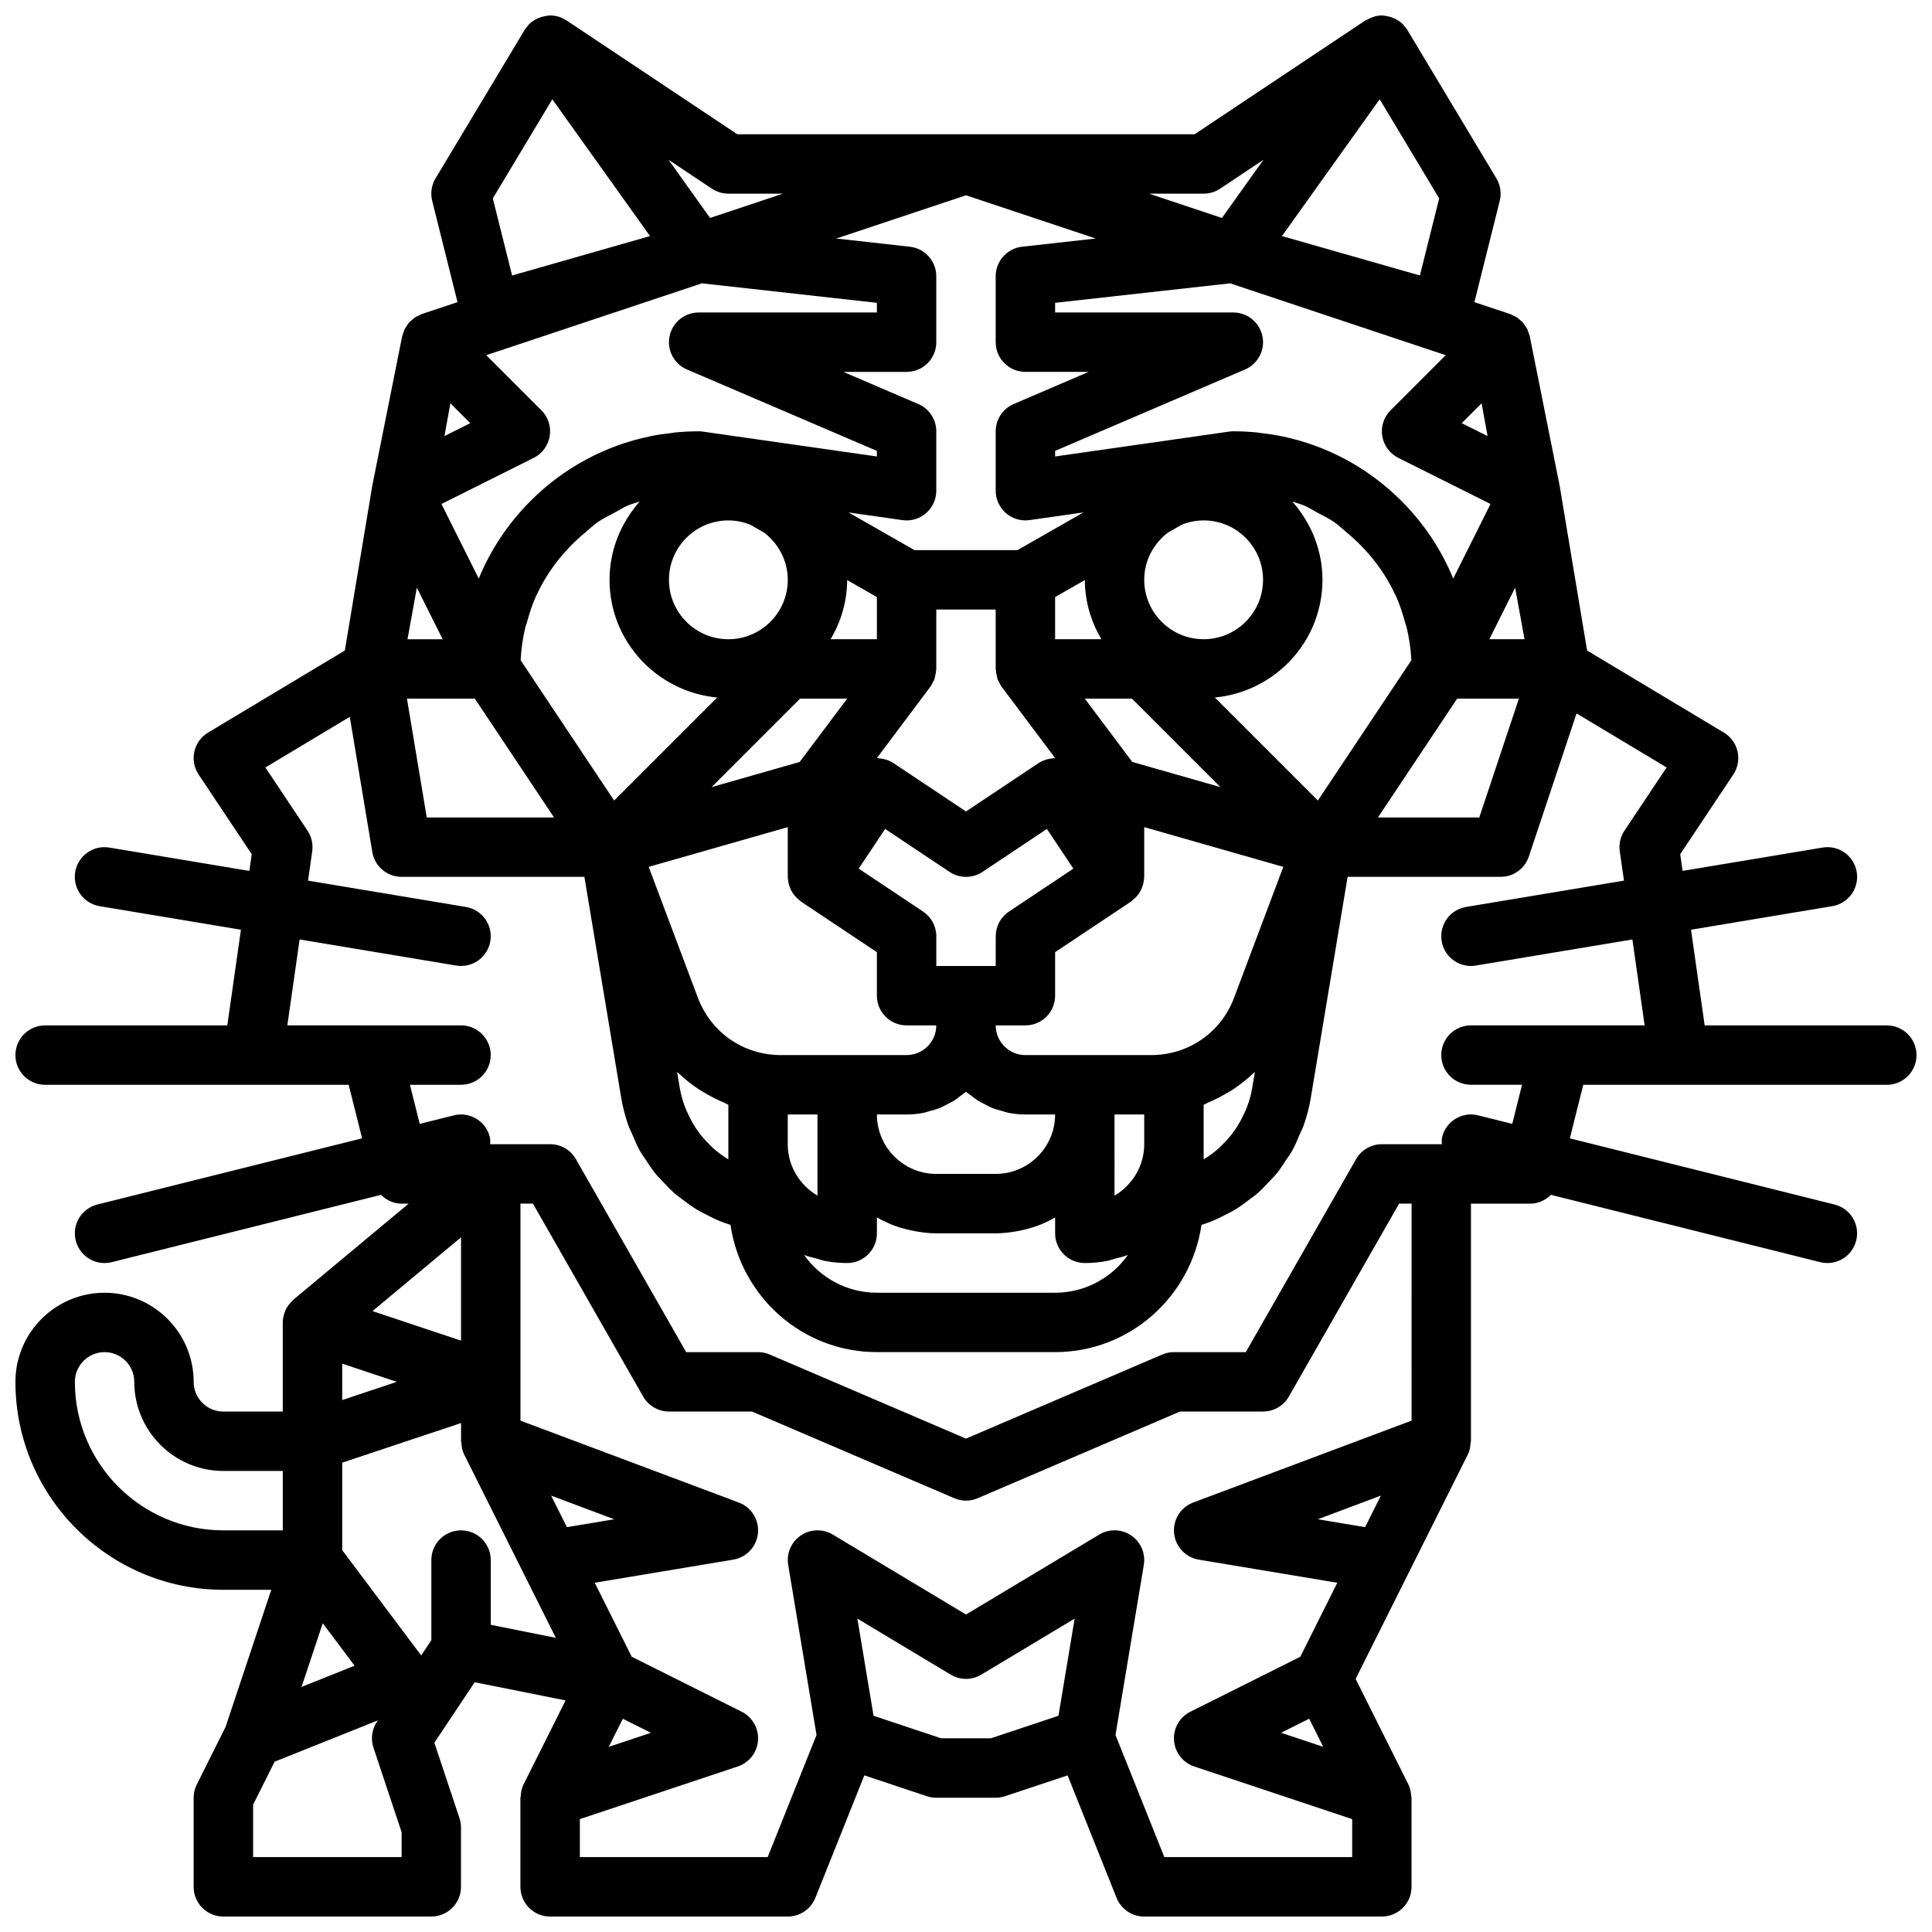 <?xml version="1.0" encoding="UTF-8"?>
<!-- The Best Svg Icon site in the world: iconSvg.co, Visit us! https://iconsvg.co -->
<svg width="800px" height="800px" version="1.1" viewBox="144 144 512 512" xmlns="http://www.w3.org/2000/svg">
 <defs>
  <clipPath id="a">
   <path d="m148.09 148.09h503.81v503.81h-503.81z"/>
  </clipPath>
 </defs>
 <g clip-path="url(#a)">
  <path d="m644.03 415.74h-48.273l-3.625-25.355 37.445-6.242c4.289-0.715 7.188-4.769 6.473-9.059-0.707-4.281-4.75-7.199-9.055-6.469l-37.09 6.184-0.633-4.426 14.074-21.113c1.191-1.793 1.598-3.992 1.129-6.094-0.469-2.102-1.785-3.918-3.629-5.023l-36.246-21.746-7.273-43.648c-0.008-0.039-0.031-0.074-0.039-0.113-0.008-0.047 0-0.09-0.008-0.137l-7.871-39.359c-0.066-0.328-0.219-0.617-0.324-0.93-0.113-0.34-0.195-0.695-0.352-1.016-0.137-0.277-0.336-0.512-0.504-0.77-0.215-0.328-0.406-0.672-0.664-0.965-0.203-0.227-0.457-0.402-0.684-0.605-0.293-0.262-0.562-0.539-0.895-0.754-0.27-0.176-0.582-0.285-0.875-0.43-0.312-0.152-0.598-0.348-0.934-0.457l-9.438-3.144 6.707-26.836c0.508-2.027 0.191-4.172-0.883-5.961l-23.617-39.359c-0.262-0.434-0.59-0.805-0.922-1.176-0.07-0.078-0.098-0.176-0.168-0.25-0.02-0.02-0.043-0.027-0.062-0.047-0.57-0.578-1.238-1.035-1.953-1.41-0.211-0.109-0.422-0.191-0.641-0.281-0.555-0.23-1.133-0.395-1.734-0.492-0.223-0.035-0.43-0.09-0.652-0.109-0.102-0.008-0.195-0.047-0.297-0.051-0.68-0.023-1.355 0.051-2.012 0.199-0.203 0.043-0.391 0.141-0.59 0.203-0.594 0.184-1.156 0.426-1.691 0.742-0.125 0.074-0.27 0.09-0.391 0.172l-45.246 30.168h-121.18l-45.25-30.164c-0.043-0.031-0.098-0.035-0.145-0.062-1.293-0.844-2.812-1.332-4.539-1.254-0.109 0.004-0.207 0.043-0.312 0.051-0.203 0.016-0.391 0.066-0.594 0.098-0.633 0.102-1.238 0.27-1.82 0.516-0.195 0.082-0.387 0.152-0.578 0.254-0.723 0.379-1.398 0.836-1.977 1.422-0.02 0.02-0.043 0.027-0.062 0.047-0.07 0.074-0.102 0.172-0.168 0.25-0.332 0.371-0.66 0.742-0.922 1.176l-23.617 39.359c-1.078 1.793-1.391 3.938-0.883 5.961l6.707 26.836-9.438 3.144c-0.336 0.113-0.621 0.305-0.934 0.457-0.293 0.145-0.602 0.254-0.875 0.43-0.332 0.215-0.602 0.492-0.895 0.754-0.227 0.203-0.48 0.375-0.684 0.605-0.262 0.293-0.449 0.637-0.664 0.965-0.168 0.258-0.367 0.492-0.504 0.77-0.156 0.32-0.238 0.672-0.352 1.016-0.105 0.312-0.258 0.602-0.324 0.93l-7.871 39.359c-0.008 0.047 0 0.09-0.008 0.137-0.008 0.039-0.031 0.074-0.039 0.113l-7.273 43.648-36.246 21.746c-1.844 1.105-3.16 2.922-3.629 5.023-0.469 2.098-0.062 4.301 1.129 6.094l14.074 21.113-0.633 4.426-37.09-6.184c-4.281-0.734-8.348 2.18-9.055 6.469-0.715 4.289 2.184 8.344 6.473 9.059l37.445 6.242-3.613 25.355h-48.277c-4.352 0-7.871 3.523-7.871 7.871 0 4.348 3.519 7.871 7.871 7.871h80.445l3.551 14.184-70.156 17.539c-4.219 1.055-6.789 5.328-5.727 9.547 0.891 3.578 4.094 5.965 7.625 5.965 0.629 0 1.277-0.074 1.914-0.234l71.359-17.84c1.434 1.41 3.328 2.332 5.453 2.332h1.871l-30.531 25.441c-0.074 0.062-0.102 0.16-0.172 0.223-0.773 0.691-1.414 1.492-1.859 2.41-0.043 0.09-0.062 0.18-0.102 0.27-0.426 0.984-0.695 2.039-0.695 3.141v23.617h-15.742c-4.344 0-7.871-3.531-7.871-7.871 0-13.023-10.594-23.617-23.617-23.617-13.023 0-23.617 10.594-23.617 23.617 0 30.387 24.723 55.105 55.105 55.105h12.695l-12.109 36.34-7.625 15.246c-0.551 1.086-0.836 2.293-0.836 3.516v23.617c0 4.348 3.519 7.871 7.871 7.871h55.105c4.352 0 7.871-3.523 7.871-7.871v-15.742c0-0.844-0.137-1.688-0.406-2.492l-6.648-19.961 10.688-16.027 24.082 4.816-11.137 22.27c-0.5 1-0.691 2.07-0.742 3.141-0.008 0.133-0.09 0.25-0.09 0.379v23.617c0 4.348 3.519 7.871 7.871 7.871h62.977c3.223 0 6.113-1.961 7.312-4.945l12.988-32.469 16.57 5.523c0.805 0.27 1.645 0.402 2.488 0.402h15.742c0.844 0 1.684-0.133 2.492-0.402l16.57-5.523 12.988 32.469c1.199 2.984 4.09 4.945 7.312 4.945h62.977c4.352 0 7.871-3.523 7.871-7.871v-23.617c0-0.133-0.082-0.246-0.09-0.379-0.051-1.074-0.242-2.144-0.742-3.144l-13.98-27.965 13.984-27.969 15.742-31.488c0.5-1 0.688-2.066 0.738-3.137 0.008-0.129 0.094-0.25 0.094-0.383v-62.977h15.742c2.125 0 4.019-0.918 5.453-2.332l71.359 17.84c0.641 0.164 1.285 0.238 1.914 0.238 3.527 0 6.734-2.387 7.625-5.961 1.062-4.219-1.508-8.496-5.727-9.547l-70.156-17.539 3.555-14.184h80.441c4.352 0 7.871-3.523 7.871-7.871 0-4.352-3.519-7.875-7.871-7.875zm-169.73 22.07c-0.207 0.531-0.473 1.027-0.711 1.539-0.543 1.172-1.145 2.301-1.84 3.367-0.336 0.516-0.684 1.023-1.055 1.516-0.77 1.027-1.621 1.98-2.527 2.883-0.375 0.375-0.723 0.773-1.117 1.125-1.258 1.121-2.617 2.133-4.07 3v-14.457c0.391-0.148 0.73-0.402 1.113-0.562 1.727-0.723 3.387-1.562 4.988-2.516 0.539-0.32 1.09-0.605 1.613-0.953 2.004-1.328 3.894-2.809 5.625-4.477 0.07-0.07 0.16-0.113 0.23-0.184l-0.715 4.309c-0.312 1.895-0.863 3.688-1.535 5.41zm-31.395 38.777c-4.281 6.047-11.332 10-19.289 10h-47.23c-7.957 0-15.008-3.957-19.289-10 0.031 0.012 0.066 0.016 0.098 0.027 1.125 0.434 2.309 0.691 3.477 0.992 0.613 0.156 1.195 0.398 1.816 0.52 0.078 0.016 0.148 0.039 0.227 0.055 1.895 0.352 3.832 0.535 5.801 0.535 4.352 0 7.871-3.523 7.871-7.871v-4.223c1.066 0.617 2.18 1.156 3.32 1.648 0.078 0.031 0.145 0.078 0.223 0.109 1.664 0.703 3.422 1.215 5.219 1.621 0.441 0.102 0.883 0.188 1.332 0.27 1.84 0.34 3.715 0.574 5.648 0.574h15.742c1.867 0 3.699-0.223 5.504-0.539 0.449-0.078 0.891-0.168 1.336-0.266 1.77-0.391 3.512-0.883 5.18-1.57 0.008-0.004 0.02-0.004 0.027-0.008 1.273-0.531 2.508-1.141 3.699-1.832v4.215c0 4.348 3.519 7.871 7.871 7.871 1.965 0 3.906-0.184 5.797-0.535 0.078-0.016 0.148-0.039 0.227-0.055 0.621-0.121 1.207-0.359 1.816-0.52 1.172-0.301 2.352-0.559 3.477-0.992 0.035-0.012 0.07-0.016 0.102-0.027zm-113.6-32.355c-0.371-0.492-0.719-1-1.055-1.516-0.691-1.066-1.293-2.195-1.836-3.363-0.238-0.516-0.504-1.012-0.711-1.543-0.672-1.723-1.223-3.516-1.539-5.406l-0.719-4.312c0.074 0.074 0.168 0.121 0.242 0.195 1.727 1.664 3.613 3.141 5.609 4.461 0.531 0.352 1.09 0.641 1.633 0.965 1.594 0.949 3.246 1.785 4.969 2.504 0.387 0.164 0.73 0.418 1.125 0.57v14.453c-1.453-0.867-2.816-1.879-4.078-3-0.395-0.352-0.742-0.75-1.117-1.125-0.902-0.902-1.754-1.855-2.523-2.883zm-65.945-193.36 5.266 5.269-6.848 3.43zm284.65 62.531h-9.32l6.836-13.668zm-9.789-53.832-6.848-3.43 5.266-5.269zm-27.91-0.012c0.406 2.5 1.992 4.648 4.25 5.781l24.445 12.223-9.883 19.766c-3.125-7.609-7.75-14.598-13.742-20.59-8.816-8.812-19.789-14.672-31.723-17.125-0.051-0.012-0.098-0.027-0.145-0.035-1.766-0.359-3.562-0.613-5.367-0.82-0.309-0.035-0.605-0.105-0.914-0.137-2.109-0.211-4.238-0.324-6.383-0.324-0.367 0-0.746 0.027-1.113 0.082l-46.121 6.59v-1.48l50.332-21.57c3.438-1.473 5.367-5.156 4.613-8.816-0.754-3.664-3.977-6.293-7.711-6.293h-47.23l-0.004-2.559 46.387-5.168 57.125 19.043-14.609 14.609c-1.793 1.785-2.617 4.324-2.207 6.824zm-17.066 96.59-27.305-27.301c15.957-1.52 28.523-14.84 28.523-31.188 0-7.981-3.078-15.191-7.988-20.746 1.074 0.379 2.203 0.641 3.242 1.098 1.16 0.508 2.227 1.207 3.34 1.805 1.488 0.801 3.023 1.523 4.41 2.473 1.215 0.832 2.293 1.879 3.434 2.828 5.352 4.453 9.793 9.941 12.762 16.324 0.07 0.148 0.172 0.277 0.238 0.43 1.055 2.336 1.855 4.805 2.523 7.32 0.086 0.328 0.246 0.633 0.324 0.965 0.691 2.852 1.125 5.797 1.273 8.824zm-93.242 43.848h-7.871v-7.871c0-2.633-1.316-5.09-3.504-6.551l-17.066-11.379 7.012-10.516 17.066 11.379c2.644 1.762 6.09 1.762 8.734 0l17.066-11.379 7.012 10.516-17.066 11.379c-2.199 1.461-3.512 3.914-3.512 6.547v7.871zm-118.03-81.023c0.148-3.023 0.582-5.973 1.273-8.82 0.082-0.348 0.25-0.668 0.34-1.012 0.668-2.5 1.457-4.953 2.508-7.273 0.066-0.152 0.172-0.285 0.242-0.434 2.969-6.379 7.41-11.867 12.762-16.32 1.141-0.949 2.219-1.996 3.434-2.828 1.387-0.949 2.922-1.672 4.41-2.473 1.117-0.598 2.184-1.301 3.34-1.805 1.039-0.453 2.168-0.715 3.242-1.098-4.91 5.555-7.988 12.77-7.988 20.75 0 16.348 12.566 29.672 28.527 31.188l-27.305 27.301zm55.051-37.059c2.059 0 4.016 0.422 5.82 1.145l3.582 2.047c3.824 2.875 6.34 7.41 6.34 12.555 0 8.684-7.066 15.742-15.742 15.742-8.68 0-15.742-7.062-15.742-15.742-0.004-8.684 7.062-15.746 15.742-15.746zm39.359 31.488h-12.25c2.703-4.633 4.359-9.945 4.371-15.68l7.879 4.504zm-20.355 15.742h12.484l-0.699 0.934-11.887 15.844-23.348 6.672zm67.586-26.918 7.879-4.504c0.012 5.734 1.672 11.047 4.375 15.68h-12.254zm20.457 43.695-11.887-15.844-0.695-0.934h12.484l23.445 23.445zm3.16-48.262c0-5.144 2.516-9.676 6.34-12.551l3.582-2.047c1.809-0.727 3.766-1.148 5.824-1.148 8.68 0 15.742 7.062 15.742 15.742 0 8.684-7.066 15.742-15.742 15.742-8.68 0.004-15.746-7.059-15.746-15.738zm-39.359 23.613c0 0.109 0.047 0.207 0.051 0.316 0.023 0.543 0.125 1.066 0.258 1.594 0.059 0.238 0.082 0.48 0.164 0.715 0.039 0.109 0.074 0.215 0.117 0.32 0.066 0.168 0.176 0.301 0.254 0.465 0.219 0.449 0.418 0.906 0.727 1.316l14.172 18.891h-0.008c-0.312 0-0.621 0.098-0.934 0.137-0.281 0.035-0.547 0.055-0.824 0.121-0.898 0.207-1.781 0.523-2.598 1.066l-19.25 12.832-19.25-12.836c-0.816-0.543-1.699-0.859-2.598-1.066-0.277-0.062-0.543-0.086-0.824-0.121-0.316-0.035-0.625-0.133-0.938-0.133h-0.008l14.168-18.891c0.309-0.41 0.508-0.867 0.727-1.316 0.078-0.16 0.188-0.297 0.258-0.465 0.043-0.105 0.082-0.211 0.121-0.32 0.082-0.23 0.105-0.473 0.164-0.711 0.133-0.527 0.238-1.055 0.262-1.598-0.004-0.109 0.043-0.207 0.043-0.316v-15.742h15.742zm-91.965 52.457 36.859-10.531v13.18c0 0.41 0.086 0.801 0.148 1.199 0.027 0.164 0.023 0.324 0.062 0.488 0.043 0.195 0.102 0.379 0.156 0.57 0.066 0.223 0.164 0.43 0.25 0.645 0.164 0.414 0.348 0.812 0.582 1.191 0.082 0.129 0.152 0.258 0.238 0.383 0.105 0.152 0.219 0.289 0.336 0.434 0.363 0.449 0.781 0.848 1.238 1.215 0.141 0.109 0.254 0.242 0.398 0.344 0.035 0.023 0.059 0.059 0.094 0.082l20.113 13.406v11.531c0 4.348 3.519 7.871 7.871 7.871h7.871c0 4.34-3.527 7.871-7.871 7.871h-33.301c-9.957 0-18.613-6.016-22.07-15.367zm44.73 87.113c-1.168-0.676-2.258-1.531-3.277-2.523l-0.566-0.633c-2.598-2.867-4.027-6.582-4.027-10.461v-7.871h7.871zm23.617-21.488c1.574 0 3.106-0.168 4.59-0.465 0.508-0.102 0.977-0.293 1.473-0.422 0.957-0.258 1.91-0.508 2.816-0.875 0.555-0.227 1.062-0.531 1.598-0.797 0.785-0.391 1.57-0.777 2.305-1.25 0.523-0.34 0.996-0.734 1.492-1.113 0.484-0.379 1.016-0.699 1.473-1.105 0.457 0.406 0.984 0.727 1.473 1.098 0.496 0.379 0.969 0.777 1.492 1.117 0.734 0.473 1.52 0.859 2.305 1.25 0.535 0.266 1.039 0.57 1.598 0.797 0.902 0.367 1.859 0.621 2.816 0.875 0.496 0.133 0.965 0.324 1.473 0.426 1.484 0.293 3.016 0.465 4.586 0.465h7.871c0 4.195-1.637 8.145-4.621 11.125-2.981 2.977-6.934 4.617-11.121 4.617h-15.742c-8.68 0-15.742-7.062-15.742-15.742zm55.105 0h7.871v7.871c0 3.879-1.43 7.594-4.027 10.461-0.152 0.172-0.453 0.477-0.594 0.66-0.984 0.984-2.074 1.824-3.25 2.508zm9.684-15.746h-33.297c-4.344 0-7.871-3.531-7.871-7.871h7.871c4.352 0 7.871-3.523 7.871-7.871v-11.531l20.109-13.406c0.035-0.023 0.059-0.059 0.094-0.082 0.148-0.102 0.262-0.234 0.402-0.348 0.457-0.363 0.875-0.762 1.234-1.211 0.117-0.145 0.23-0.281 0.336-0.434 0.09-0.125 0.16-0.254 0.238-0.383 0.234-0.379 0.414-0.777 0.578-1.188 0.086-0.219 0.184-0.422 0.25-0.648 0.059-0.188 0.113-0.375 0.156-0.57 0.035-0.164 0.035-0.324 0.062-0.488 0.066-0.398 0.152-0.789 0.152-1.199v-13.18l36.859 10.531-12.996 34.555c-3.438 9.309-12.094 15.324-22.051 15.324zm-14.668-216.4-19.5 2.176c-3.992 0.441-7.004 3.812-7.004 7.82v17.48c0 4.348 3.519 7.871 7.871 7.871h16.75l-19.848 8.512c-2.898 1.234-4.773 4.082-4.773 7.231v15.742c0 2.281 0.992 4.449 2.715 5.945 1.723 1.496 4.012 2.168 6.273 1.844l14.277-2.039-17.484 9.996h-27.305l-17.48-9.988 14.277 2.039c2.246 0.324 4.559-0.352 6.273-1.844 1.719-1.5 2.707-3.668 2.707-5.949v-15.742c0-3.148-1.875-5.996-4.773-7.234l-19.848-8.512h16.75c4.352 0 7.871-3.523 7.871-7.871v-17.48c0-4.008-3.012-7.379-7.004-7.82l-19.5-2.176 34.379-11.457zm-104.38 11.875 46.387 5.168v2.559h-47.23c-3.734 0-6.957 2.629-7.711 6.289-0.754 3.664 1.176 7.344 4.613 8.816l50.328 21.574v1.48l-46.117-6.59c-0.371-0.055-0.746-0.082-1.117-0.082-2.144 0-4.273 0.113-6.383 0.324-0.309 0.031-0.609 0.098-0.918 0.137-1.805 0.207-3.598 0.461-5.363 0.82-0.055 0.012-0.105 0.031-0.16 0.039-11.926 2.457-22.895 8.312-31.707 17.121-5.988 5.992-10.617 12.98-13.742 20.59l-9.883-19.766 24.445-12.223c2.262-1.133 3.844-3.281 4.25-5.781s-0.414-5.039-2.207-6.828l-14.609-14.609zm-75.523 80.652 6.836 13.668h-9.32zm-2.625 29.41h17.984l20.992 31.488h-33.73zm278.32 0h16.355l-10.496 31.488h-26.852zm-9.879-112.14-36.547-10.445 19.418-27.191 6.473-9.062 15.766 26.266zm-57.309-21.684c1.555 0 3.074-0.461 4.367-1.32l11.492-7.664-11.016 15.422-19.309-6.438zm-130.32-1.32c1.293 0.859 2.812 1.32 4.367 1.32h14.465l-19.309 6.438-11.016-15.422zm-42.289-23.691 6.473 9.062 19.418 27.191-36.547 10.445-5.113-20.43zm18.184 430.18 0.504-1.004 7.449 3.723-11.176 3.723zm-79.023-26.312 8.441 11.25-14.059 5.629zm5.16-68.801 14.465 4.824-14.465 4.824zm8.023-13.922 23.465-19.551v27.371zm47.938 50.09-0.594-1.191 16.711 6.269-12.531 2.086zm-126.81-31.344c0-4.34 3.527-7.871 7.871-7.871s7.871 3.531 7.871 7.871c0 13.023 10.594 23.617 23.617 23.617h15.742v15.742h-15.738c-21.703 0-39.363-17.656-39.363-39.359zm86.594 125.95h-39.359v-13.887l5.703-11.402 27.359-10.945-0.254 0.379c-1.344 2.023-1.684 4.551-0.914 6.856l7.465 22.402zm5.18-53.449-20.922-27.895v-23.191l31.488-10.496v4.82c0 0.133 0.082 0.25 0.09 0.383 0.051 1.07 0.242 2.141 0.738 3.137l15.742 31.488 8.547 17.094-17.246-3.449v-17.164c0-4.348-3.519-7.871-7.871-7.871-4.352 0-7.871 3.523-7.871 7.871v21.234zm150.98 21.961h-13.191l-17.902-5.969-4.289-25.742 24.738 14.844c2.492 1.5 5.613 1.5 8.102 0l24.738-14.844-4.289 25.742zm84.348-5.184 0.504 1.004 3.223 6.441-11.176-3.723zm14.82-50.77-12.527-2.09 16.711-6.269-0.594 1.191zm12.316-28.227-57.871 21.703c-3.328 1.254-5.41 4.586-5.066 8.133 0.348 3.543 3.027 6.418 6.543 7.004l36.715 6.121-9.805 19.609-29.141 14.57c-2.844 1.426-4.559 4.426-4.328 7.598 0.223 3.176 2.336 5.902 5.359 6.91l41.852 13.949v10.07h-49.777l-12.945-32.367 7.508-45.059c0.508-3.027-0.801-6.074-3.336-7.805-2.527-1.723-5.836-1.824-8.48-0.242l-35.305 21.188-35.309-21.188c-2.644-1.586-5.957-1.488-8.48 0.242-2.535 1.73-3.844 4.773-3.336 7.805l7.508 45.059-12.945 32.367h-49.773v-10.07l41.852-13.949c3.019-1.008 5.137-3.734 5.359-6.91 0.23-3.176-1.484-6.172-4.328-7.598l-29.141-14.57-9.805-19.609 36.715-6.121c3.512-0.586 6.195-3.461 6.543-7.004 0.348-3.547-1.738-6.879-5.066-8.133l-57.875-21.703v-57.516h3.305l29.219 51.137c1.402 2.449 4.016 3.965 6.836 3.965h22l53.621 22.977c1.969 0.852 4.227 0.852 6.195 0l53.625-22.977h22c2.82 0 5.434-1.516 6.836-3.965l29.219-51.137h3.305zm39.359-104.75h-23.617c-4.352 0-7.871 3.523-7.871 7.871 0 4.348 3.519 7.871 7.871 7.871h13.535l-2.594 10.363-9.035-2.258c-4.219-1.074-8.488 1.512-9.539 5.727-0.16 0.648-0.09 1.277-0.086 1.914h-15.895c-2.82 0-5.434 1.516-6.836 3.965l-29.219 51.141h-19.051c-1.07 0-2.121 0.215-3.098 0.637l-52.004 22.285-52.008-22.285c-0.977-0.422-2.027-0.637-3.098-0.637h-19.051l-29.219-51.137c-1.398-2.453-4.012-3.969-6.836-3.969h-15.891c0-0.637 0.074-1.266-0.09-1.91-1.055-4.215-5.352-6.793-9.539-5.727l-9.035 2.258-2.594-10.363h13.535c4.352 0 7.871-3.523 7.871-7.871 0-4.348-3.519-7.871-7.871-7.871h-23.617l-22.41-0.004 3.254-22.766 41.48 6.914c0.438 0.074 0.867 0.109 1.301 0.109 3.781 0 7.117-2.731 7.758-6.578 0.715-4.289-2.184-8.344-6.473-9.059l-41.836-6.973 1.109-7.766c0.27-1.918-0.168-3.871-1.246-5.481l-11.164-16.746 22.363-13.418 5.973 35.828c0.629 3.789 3.91 6.574 7.762 6.574h48.438l9.766 58.613c0.422 2.527 1.07 4.961 1.898 7.301 0.293 0.824 0.715 1.57 1.051 2.371 0.621 1.469 1.223 2.949 1.992 4.324 0.492 0.879 1.105 1.668 1.656 2.508 0.777 1.184 1.531 2.383 2.418 3.477 0.664 0.82 1.422 1.539 2.141 2.305 0.926 0.984 1.832 1.977 2.848 2.871 0.809 0.711 1.684 1.32 2.547 1.969 1.059 0.797 2.106 1.594 3.234 2.289 0.93 0.574 1.902 1.051 2.875 1.551 1.176 0.605 2.344 1.199 3.578 1.695 0.891 0.359 1.801 0.656 2.719 0.957 2.769 19.02 19.023 33.723 38.793 33.723h47.23c19.77 0 36.023-14.703 38.789-33.719 0.918-0.301 1.828-0.598 2.719-0.957 1.234-0.496 2.406-1.09 3.582-1.695 0.973-0.5 1.945-0.977 2.875-1.551 1.133-0.699 2.18-1.496 3.238-2.293 0.859-0.648 1.734-1.258 2.543-1.969 1.016-0.891 1.922-1.887 2.852-2.871 0.719-0.762 1.473-1.48 2.137-2.301 0.891-1.098 1.645-2.297 2.426-3.484 0.551-0.836 1.16-1.621 1.652-2.5 0.773-1.383 1.379-2.863 2-4.34 0.336-0.793 0.754-1.531 1.043-2.352 0.828-2.344 1.477-4.777 1.898-7.305l9.766-58.617h40.562c3.391 0 6.394-2.168 7.465-5.383l12.645-37.922 23.863 14.316-11.164 16.746c-1.078 1.609-1.516 3.562-1.246 5.481l1.109 7.766-41.836 6.973c-4.289 0.715-7.188 4.769-6.473 9.059 0.637 3.852 3.973 6.582 7.758 6.582 0.43 0 0.859-0.035 1.301-0.109l41.48-6.914 3.25 22.766z"/>
 </g>
</svg>